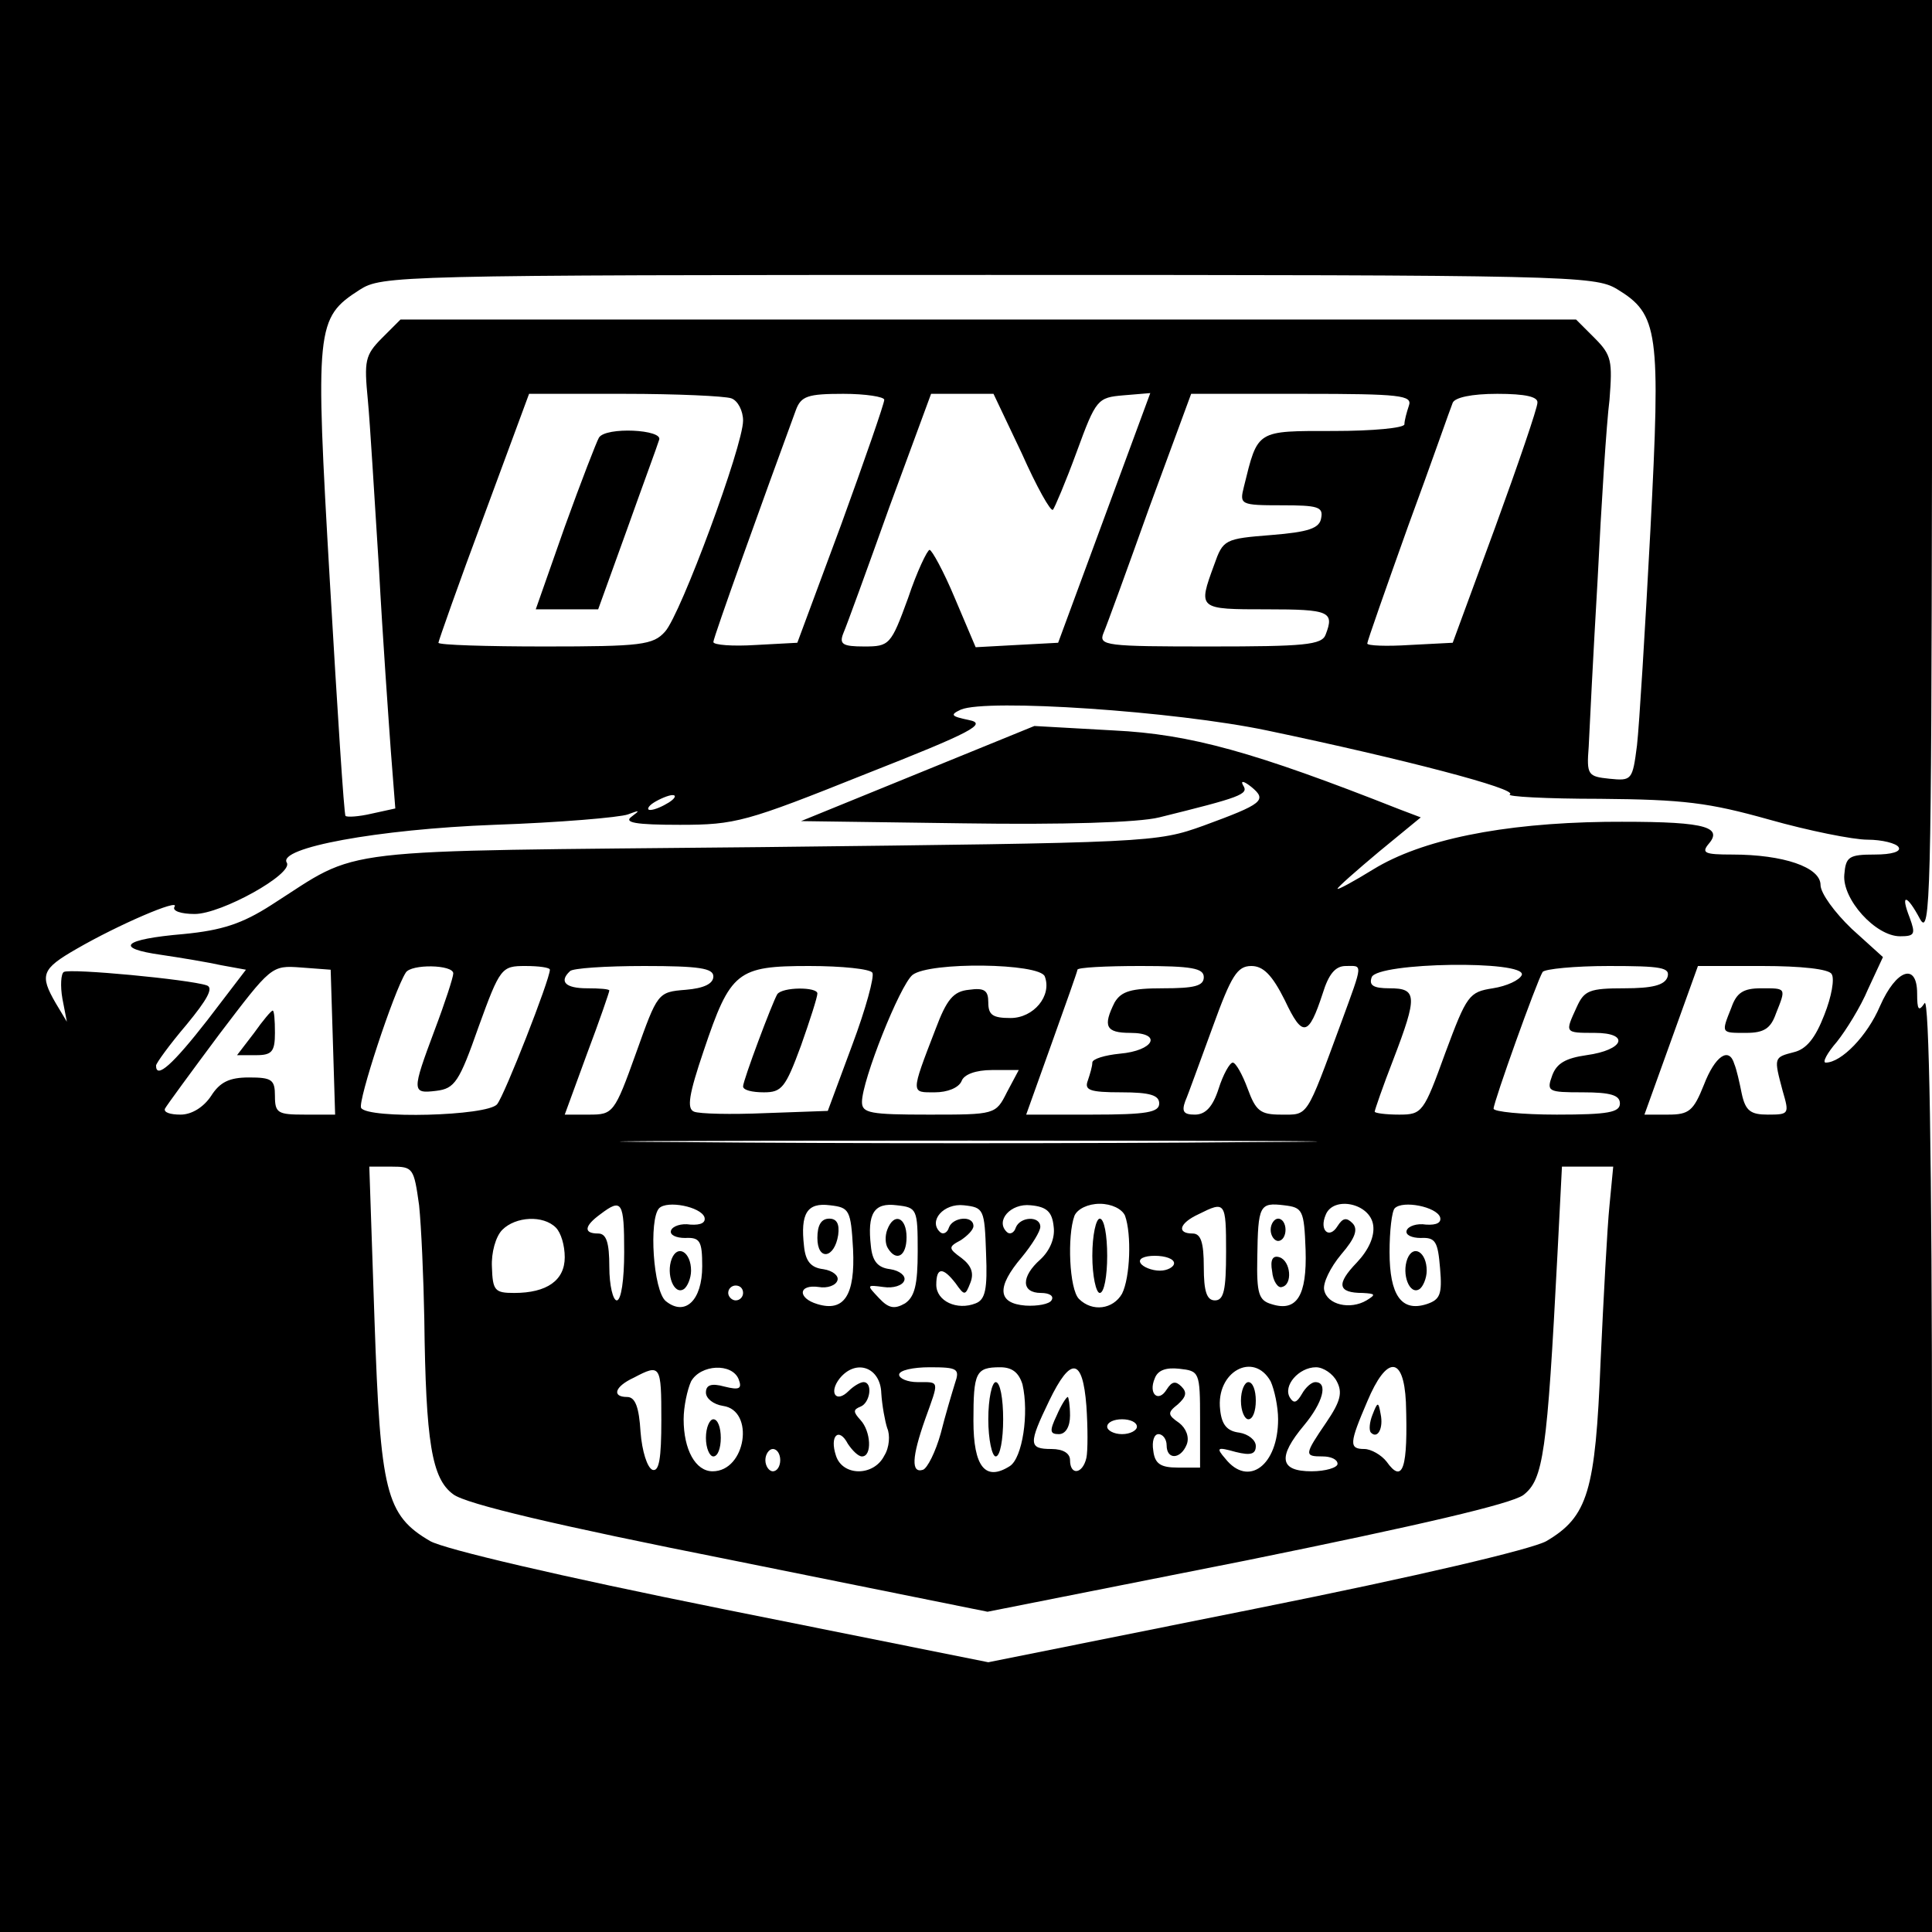 <?xml version="1.0" standalone="no"?>
<!DOCTYPE svg PUBLIC "-//W3C//DTD SVG 20010904//EN"
 "http://www.w3.org/TR/2001/REC-SVG-20010904/DTD/svg10.dtd">
<svg version="1.0" xmlns="http://www.w3.org/2000/svg"
 width="260pt" height="260pt" viewBox="0 0 260 260"
 preserveAspectRatio="xMidYMid meet">
<g transform="translate(0,260) scale(0.1,-0.1)"
fill="#000000" stroke="none">
<path d="M0 1300 l0 -1300 1300 0 1300 0 0 633 c0 412 -4 627 -10 617 -8 -12
-10 -9 -10 13 0 42 -28 33 -50 -17 -17 -40 -52 -76 -73 -76 -5 0 2 13 15 28
12 15 32 47 42 71 l20 43 -42 38 c-23 22 -42 48 -42 59 0 24 -50 41 -119 41
-37 0 -42 2 -31 15 20 24 -12 30 -140 29 -139 -2 -247 -24 -312 -64 -26 -16
-48 -28 -48 -26 0 2 25 24 56 50 l56 46 -29 11 c-195 77 -281 101 -384 106
l-107 6 -157 -64 -157 -64 219 -3 c133 -2 235 1 263 8 109 27 121 31 113 43
-4 7 1 6 11 -2 22 -18 15 -23 -64 -52 -64 -23 -71 -23 -595 -29 -591 -6 -536
1 -660 -78 -39 -25 -66 -34 -118 -39 -82 -7 -94 -19 -30 -28 27 -4 63 -10 81
-14 l33 -6 -52 -68 c-46 -59 -69 -80 -69 -61 0 3 18 28 41 55 28 34 37 50 27
53 -24 8 -183 23 -192 18 -4 -2 -5 -19 -2 -36 l6 -31 -15 25 c-22 38 -19 46
28 73 57 33 139 68 132 57 -4 -6 9 -10 27 -10 36 0 133 54 124 69 -13 20 122
45 279 51 88 3 169 10 180 14 16 6 17 6 5 -3 -11 -8 5 -11 65 -11 75 0 89 4
249 68 145 57 165 68 140 73 -24 5 -26 7 -11 14 35 15 288 -2 412 -28 186 -39
338 -79 327 -86 -6 -3 49 -6 121 -6 113 -1 146 -5 228 -28 53 -15 113 -27 132
-27 20 0 39 -5 42 -10 4 -6 -9 -10 -32 -10 -35 0 -39 -3 -41 -27 -3 -33 42
-83 75 -83 20 0 21 3 13 25 -13 33 -4 32 14 -2 14 -25 15 38 16 605 l0 632
-1300 0 -1300 0 0 -1300z m2176 911 c56 -34 59 -56 45 -325 -7 -132 -15 -263
-18 -289 -6 -47 -7 -48 -37 -45 -29 3 -31 5 -28 43 1 22 6 123 12 225 5 102
12 211 16 242 4 52 3 60 -20 83 l-25 25 -791 0 -791 0 -25 -25 c-23 -23 -24
-31 -19 -83 3 -31 9 -133 15 -227 5 -93 13 -204 16 -246 l6 -77 -32 -7 c-17
-4 -33 -5 -35 -3 -2 1 -11 143 -21 314 -20 345 -19 356 40 394 30 19 47 20
846 20 780 0 816 -1 846 -19z m-1192 -147 c9 -3 16 -17 16 -30 0 -34 -84 -261
-105 -284 -16 -18 -32 -20 -162 -20 -78 0 -143 2 -143 5 0 2 27 79 61 170 l61
165 128 0 c71 0 135 -3 144 -6z m206 -2 c0 -5 -26 -80 -58 -168 l-59 -159 -56
-3 c-31 -2 -57 0 -57 4 0 6 68 195 111 312 7 19 16 22 64 22 30 0 55 -4 55 -8z
m185 -72 c20 -45 39 -79 42 -76 2 2 17 37 32 78 26 71 28 73 63 76 l36 3 -62
-168 -62 -168 -56 -3 -55 -3 -28 66 c-15 36 -31 65 -34 65 -3 0 -17 -29 -29
-65 -23 -63 -25 -65 -59 -65 -29 0 -34 3 -28 18 4 9 32 86 62 170 l56 152 42
0 42 0 38 -80z m521 64 c-3 -9 -6 -20 -6 -25 0 -5 -43 -9 -95 -9 -105 0 -102
2 -121 -75 -6 -24 -5 -25 51 -25 48 0 56 -2 53 -17 -2 -14 -17 -19 -67 -23
-63 -5 -65 -6 -77 -40 -22 -60 -22 -60 71 -60 84 0 91 -3 79 -34 -5 -14 -29
-16 -156 -16 -139 0 -150 1 -143 18 4 9 32 86 62 170 l56 152 150 0 c132 0
148 -2 143 -16z m173 4 c0 -7 -26 -83 -57 -168 l-57 -155 -58 -3 c-31 -2 -57
-1 -57 2 0 3 25 74 55 158 31 84 57 159 60 166 3 7 25 12 60 12 38 0 55 -4 54
-12z m-1169 -538 c-8 -5 -19 -10 -25 -10 -5 0 -3 5 5 10 8 5 20 10 25 10 6 0
3 -5 -5 -10z m-452 -322 l3 -98 -41 0 c-36 0 -40 2 -40 25 0 22 -4 25 -35 25
-26 0 -39 -6 -51 -25 -10 -15 -26 -25 -41 -25 -14 0 -23 3 -21 8 2 4 35 49 73
100 70 92 70 93 110 90 l40 -3 3 -97z m162 92 c0 -5 -11 -39 -25 -76 -31 -83
-31 -86 2 -82 25 3 31 12 57 86 29 80 31 82 63 82 18 0 33 -2 33 -5 0 -13 -61
-169 -71 -181 -13 -16 -174 -20 -183 -5 -5 8 44 157 60 182 7 12 64 11 64 -1z
m350 -4 c0 -10 -13 -16 -37 -18 -38 -3 -38 -4 -67 -85 -29 -81 -31 -83 -63
-83 l-33 0 30 82 c17 45 30 83 30 85 0 2 -13 3 -30 3 -29 0 -38 9 -23 23 3 4
48 7 100 7 74 0 93 -3 93 -14z m214 5 c3 -5 -9 -49 -27 -97 l-33 -89 -84 -3
c-46 -2 -89 -1 -96 2 -10 4 -7 23 13 82 36 107 45 114 142 114 44 0 82 -4 85
-9z m232 -5 c10 -26 -15 -56 -46 -56 -24 0 -30 4 -30 21 0 16 -5 20 -26 17
-21 -2 -30 -13 -45 -53 -34 -88 -33 -85 -1 -85 17 0 32 6 36 15 3 9 19 15 41
15 l36 0 -16 -30 c-15 -30 -16 -30 -105 -30 -79 0 -90 2 -90 17 0 29 51 157
68 171 23 18 171 16 178 -2z m214 -1 c0 -12 -13 -15 -55 -15 -43 0 -56 -4 -65
-19 -16 -32 -12 -41 21 -41 44 0 32 -24 -14 -28 -20 -2 -37 -7 -37 -12 0 -5
-3 -15 -6 -24 -5 -13 2 -16 45 -16 39 0 51 -4 51 -15 0 -12 -17 -15 -90 -15
l-89 0 34 95 c19 53 35 98 35 100 0 3 38 5 85 5 69 0 85 -3 85 -15z m109 -31
c24 -51 32 -49 51 9 8 26 17 37 31 37 23 0 24 6 -6 -76 -48 -130 -44 -124 -81
-124 -28 0 -34 5 -45 35 -7 19 -16 35 -20 35 -4 0 -13 -16 -19 -35 -8 -25 -18
-35 -32 -35 -15 0 -18 4 -13 18 4 9 20 54 37 100 25 69 33 82 52 82 16 0 28
-12 45 -46z m319 34 c-3 -7 -20 -15 -39 -18 -32 -5 -35 -9 -64 -87 -29 -80
-31 -83 -62 -83 -18 0 -33 2 -33 4 0 2 11 34 25 70 33 86 32 96 -5 96 -22 0
-28 4 -24 15 8 20 208 23 202 3z m196 -3 c-4 -11 -21 -15 -58 -15 -47 0 -54
-3 -64 -25 -16 -35 -17 -35 24 -35 48 0 40 -23 -11 -30 -28 -4 -40 -11 -46
-27 -8 -22 -6 -23 41 -23 38 0 50 -4 50 -15 0 -12 -16 -15 -85 -15 -47 0 -85
4 -85 8 0 9 58 171 66 184 3 4 43 8 89 8 71 0 83 -2 79 -15z m221 4 c4 -6 0
-30 -10 -55 -12 -31 -24 -46 -41 -50 -27 -7 -27 -7 -15 -52 9 -31 9 -32 -20
-32 -23 0 -30 5 -35 28 -3 15 -7 33 -10 40 -7 24 -26 11 -41 -28 -14 -35 -20
-40 -48 -40 l-32 0 36 100 36 100 87 0 c51 0 90 -4 93 -11z m-783 -226 c-211
-2 -553 -2 -760 0 -207 1 -35 2 383 2 418 0 588 -1 377 -2z m-1118 -85 c3 -29
6 -98 7 -153 2 -166 10 -215 39 -236 17 -13 140 -42 372 -88 l347 -70 348 69
c236 48 356 76 373 88 27 21 32 55 46 325 l6 117 35 0 34 0 -5 -52 c-3 -29 -8
-124 -12 -210 -7 -175 -17 -209 -73 -242 -20 -11 -172 -47 -392 -91 l-359 -72
-359 72 c-219 44 -372 80 -392 91 -60 35 -67 66 -75 297 l-7 207 30 0 c29 0
30 -2 37 -52z m276 -63 c0 -37 -4 -65 -10 -65 -5 0 -10 20 -10 45 0 33 -4 45
-15 45 -20 0 -19 10 3 26 29 22 32 17 32 -51z m108 47 c2 -7 -4 -11 -19 -10
-12 2 -24 -2 -26 -8 -2 -6 7 -10 19 -10 20 1 23 -4 23 -38 0 -46 -23 -68 -49
-47 -17 14 -23 110 -9 125 11 11 56 2 61 -12z m200 -43 c3 -62 -12 -85 -48
-74 -27 8 -26 27 2 23 11 -2 23 2 25 9 2 6 -6 13 -19 15 -17 2 -24 11 -26 31
-5 44 4 59 35 55 26 -3 28 -6 31 -59z m87 -3 c0 -45 -4 -61 -17 -70 -14 -8
-22 -7 -35 7 -17 18 -17 18 6 15 13 -2 26 2 28 9 2 6 -6 13 -19 15 -17 2 -24
11 -26 31 -5 44 4 59 35 55 27 -3 28 -5 28 -62z m92 -3 c2 -48 -1 -62 -14 -67
-25 -10 -53 3 -53 25 0 24 9 24 26 2 12 -17 13 -17 20 1 5 13 1 23 -12 33 -18
13 -18 15 -1 24 9 6 17 14 17 19 0 15 -28 12 -33 -2 -2 -7 -8 -10 -12 -6 -16
15 5 39 32 36 27 -3 28 -5 30 -65z m91 36 c2 -15 -5 -32 -18 -44 -26 -23 -26
-45 1 -45 11 0 18 -4 14 -10 -3 -5 -19 -8 -35 -7 -38 3 -39 25 -5 65 14 17 25
35 25 41 0 15 -27 14 -33 -1 -2 -7 -8 -10 -12 -6 -16 15 5 39 32 36 22 -2 29
-9 31 -29z m96 15 c9 -25 7 -83 -4 -105 -12 -21 -40 -25 -58 -7 -13 13 -16 85
-6 112 4 9 18 16 34 16 16 0 30 -7 34 -16z m136 -49 c0 -51 -3 -65 -15 -65
-11 0 -15 12 -15 45 0 33 -4 45 -15 45 -22 0 -18 14 8 26 36 18 37 17 37 -51z
m107 3 c2 -62 -12 -84 -46 -73 -17 5 -20 14 -19 63 1 70 3 74 36 70 25 -3 27
-6 29 -60z m91 33 c2 -15 -6 -33 -22 -50 -28 -29 -26 -41 8 -41 17 -1 18 -2 5
-10 -22 -13 -53 -6 -57 14 -2 9 8 30 23 48 19 22 23 34 15 42 -8 8 -13 7 -20
-4 -11 -18 -25 -6 -16 15 10 26 60 16 64 -14z m90 11 c2 -7 -4 -11 -19 -10
-12 2 -24 -2 -26 -8 -2 -6 7 -10 19 -10 20 1 23 -5 26 -41 3 -35 0 -42 -18
-48 -34 -11 -50 12 -50 70 0 28 3 55 7 59 11 11 56 2 61 -12z m-1190 -14 c7
-7 12 -24 12 -40 0 -31 -24 -48 -68 -48 -26 0 -29 3 -30 35 -1 19 5 41 14 50
18 18 55 20 72 3z m832 -48 c0 -5 -9 -10 -19 -10 -11 0 -23 5 -26 10 -4 6 5
10 19 10 14 0 26 -4 26 -10z m-580 -40 c0 -5 -4 -10 -10 -10 -5 0 -10 5 -10
10 0 6 5 10 10 10 6 0 10 -4 10 -10z m-110 -171 c0 -52 -3 -70 -12 -67 -7 3
-14 25 -16 51 -2 33 -7 47 -18 47 -21 0 -17 14 9 26 36 19 37 17 37 -57z m104
55 c5 -13 1 -15 -19 -10 -18 5 -25 2 -25 -8 0 -8 10 -16 23 -18 43 -6 31 -88
-14 -88 -23 0 -39 29 -39 70 0 17 5 40 10 51 13 23 55 25 64 3z m192 -19 c1
-16 5 -38 8 -47 4 -9 3 -26 -4 -37 -14 -28 -56 -28 -65 0 -9 27 4 39 16 16 6
-9 14 -17 19 -17 14 0 12 34 -2 49 -10 11 -10 14 0 18 13 5 17 33 4 33 -4 0
-13 -5 -20 -12 -17 -17 -27 -2 -12 17 22 27 55 15 56 -20z m99 13 c-4 -13 -13
-43 -19 -67 -7 -25 -18 -47 -24 -49 -16 -5 -15 17 3 68 19 53 20 50 -10 50
-14 0 -25 5 -25 10 0 6 19 10 41 10 38 0 41 -2 34 -22z m91 -1 c9 -39 0 -99
-17 -110 -33 -21 -49 -1 -49 61 0 65 3 72 36 72 16 0 25 -7 30 -23z m86 -29
c2 -29 2 -61 0 -70 -5 -22 -22 -24 -22 -3 0 9 -9 15 -25 15 -31 0 -31 7 -3 65
29 60 45 58 50 -7z m153 -18 l0 -65 -30 0 c-23 0 -31 5 -33 23 -2 12 1 22 7
22 6 0 11 -7 11 -15 0 -20 19 -19 27 1 4 10 -1 22 -10 29 -16 11 -16 14 -2 25
11 10 13 16 5 24 -8 8 -13 7 -20 -4 -11 -18 -25 -6 -16 15 4 11 15 15 33 13
27 -3 28 -4 28 -68z m95 51 c5 -11 10 -34 10 -51 0 -62 -40 -92 -71 -53 -13
15 -11 16 14 9 20 -5 27 -3 27 8 0 8 -10 16 -22 18 -17 2 -24 11 -26 31 -6 51
45 79 68 38z m89 0 c8 -15 5 -27 -14 -55 -30 -44 -30 -46 -5 -46 11 0 20 -4
20 -10 0 -5 -16 -10 -35 -10 -43 0 -46 19 -10 62 25 30 33 58 15 58 -5 0 -13
-7 -18 -16 -7 -12 -11 -13 -16 -5 -10 16 12 41 35 41 10 0 23 -9 28 -19z m93
-28 c3 -89 -4 -111 -26 -80 -7 9 -21 17 -30 17 -21 0 -20 8 4 64 26 62 49 62
52 -1z m-362 -33 c0 -5 -9 -10 -20 -10 -11 0 -20 5 -20 10 0 6 9 10 20 10 11
0 20 -4 20 -10z m-480 -45 c0 -8 -4 -15 -10 -15 -5 0 -10 7 -10 15 0 8 5 15
10 15 6 0 10 -7 10 -15z"/>
<path d="M806 2011 c-3 -5 -24 -59 -46 -120 l-39 -111 42 0 42 0 39 108 c21
59 41 113 43 120 6 14 -72 18 -81 3z"/>
<path d="M342 1210 l-23 -30 26 0 c21 0 25 5 25 30 0 17 -1 30 -3 30 -2 0 -13
-13 -25 -30z"/>
<path d="M1046 1262 c-7 -12 -46 -116 -46 -124 0 -5 12 -8 28 -8 24 0 29 6 50
63 12 34 22 65 22 70 0 9 -47 9 -54 -1z"/>
<path d="M2330 1244 c-14 -35 -14 -34 20 -34 24 0 33 6 40 26 14 35 14 34 -20
34 -24 0 -33 -6 -40 -26z"/>
<path d="M904 906 c-8 -21 3 -49 16 -41 5 3 10 15 10 25 0 25 -18 36 -26 16z"/>
<path d="M1100 934 c0 -31 23 -28 28 4 2 15 -2 22 -12 22 -11 0 -16 -9 -16
-26z"/>
<path d="M1194 945 c-3 -8 -3 -19 1 -25 11 -18 25 -11 25 15 0 27 -17 34 -26
10z"/>
<path d="M1470 910 c0 -27 5 -50 10 -50 6 0 10 23 10 50 0 28 -4 50 -10 50 -5
0 -10 -22 -10 -50z"/>
<path d="M1710 945 c0 -8 5 -15 10 -15 6 0 10 7 10 15 0 8 -4 15 -10 15 -5 0
-10 -7 -10 -15z"/>
<path d="M1712 889 c1 -13 8 -23 13 -21 15 3 12 35 -3 40 -9 3 -13 -3 -10 -19z"/>
<path d="M1894 906 c-8 -21 3 -49 16 -41 5 3 10 15 10 25 0 25 -18 36 -26 16z"/>
<path d="M950 665 c0 -14 5 -25 10 -25 6 0 10 11 10 25 0 14 -4 25 -10 25 -5
0 -10 -11 -10 -25z"/>
<path d="M1330 690 c0 -27 5 -50 10 -50 6 0 10 23 10 50 0 28 -4 50 -10 50 -5
0 -10 -22 -10 -50z"/>
<path d="M1422 695 c-10 -21 -9 -25 3 -25 9 0 15 10 15 25 0 14 -2 25 -3 25
-2 0 -9 -11 -15 -25z"/>
<path d="M1670 715 c0 -14 5 -25 10 -25 6 0 10 11 10 25 0 14 -4 25 -10 25 -5
0 -10 -11 -10 -25z"/>
<path d="M1847 696 c-4 -10 -5 -21 -2 -24 9 -9 17 6 13 25 -3 17 -4 17 -11 -1z"/>
</g>
</svg>
